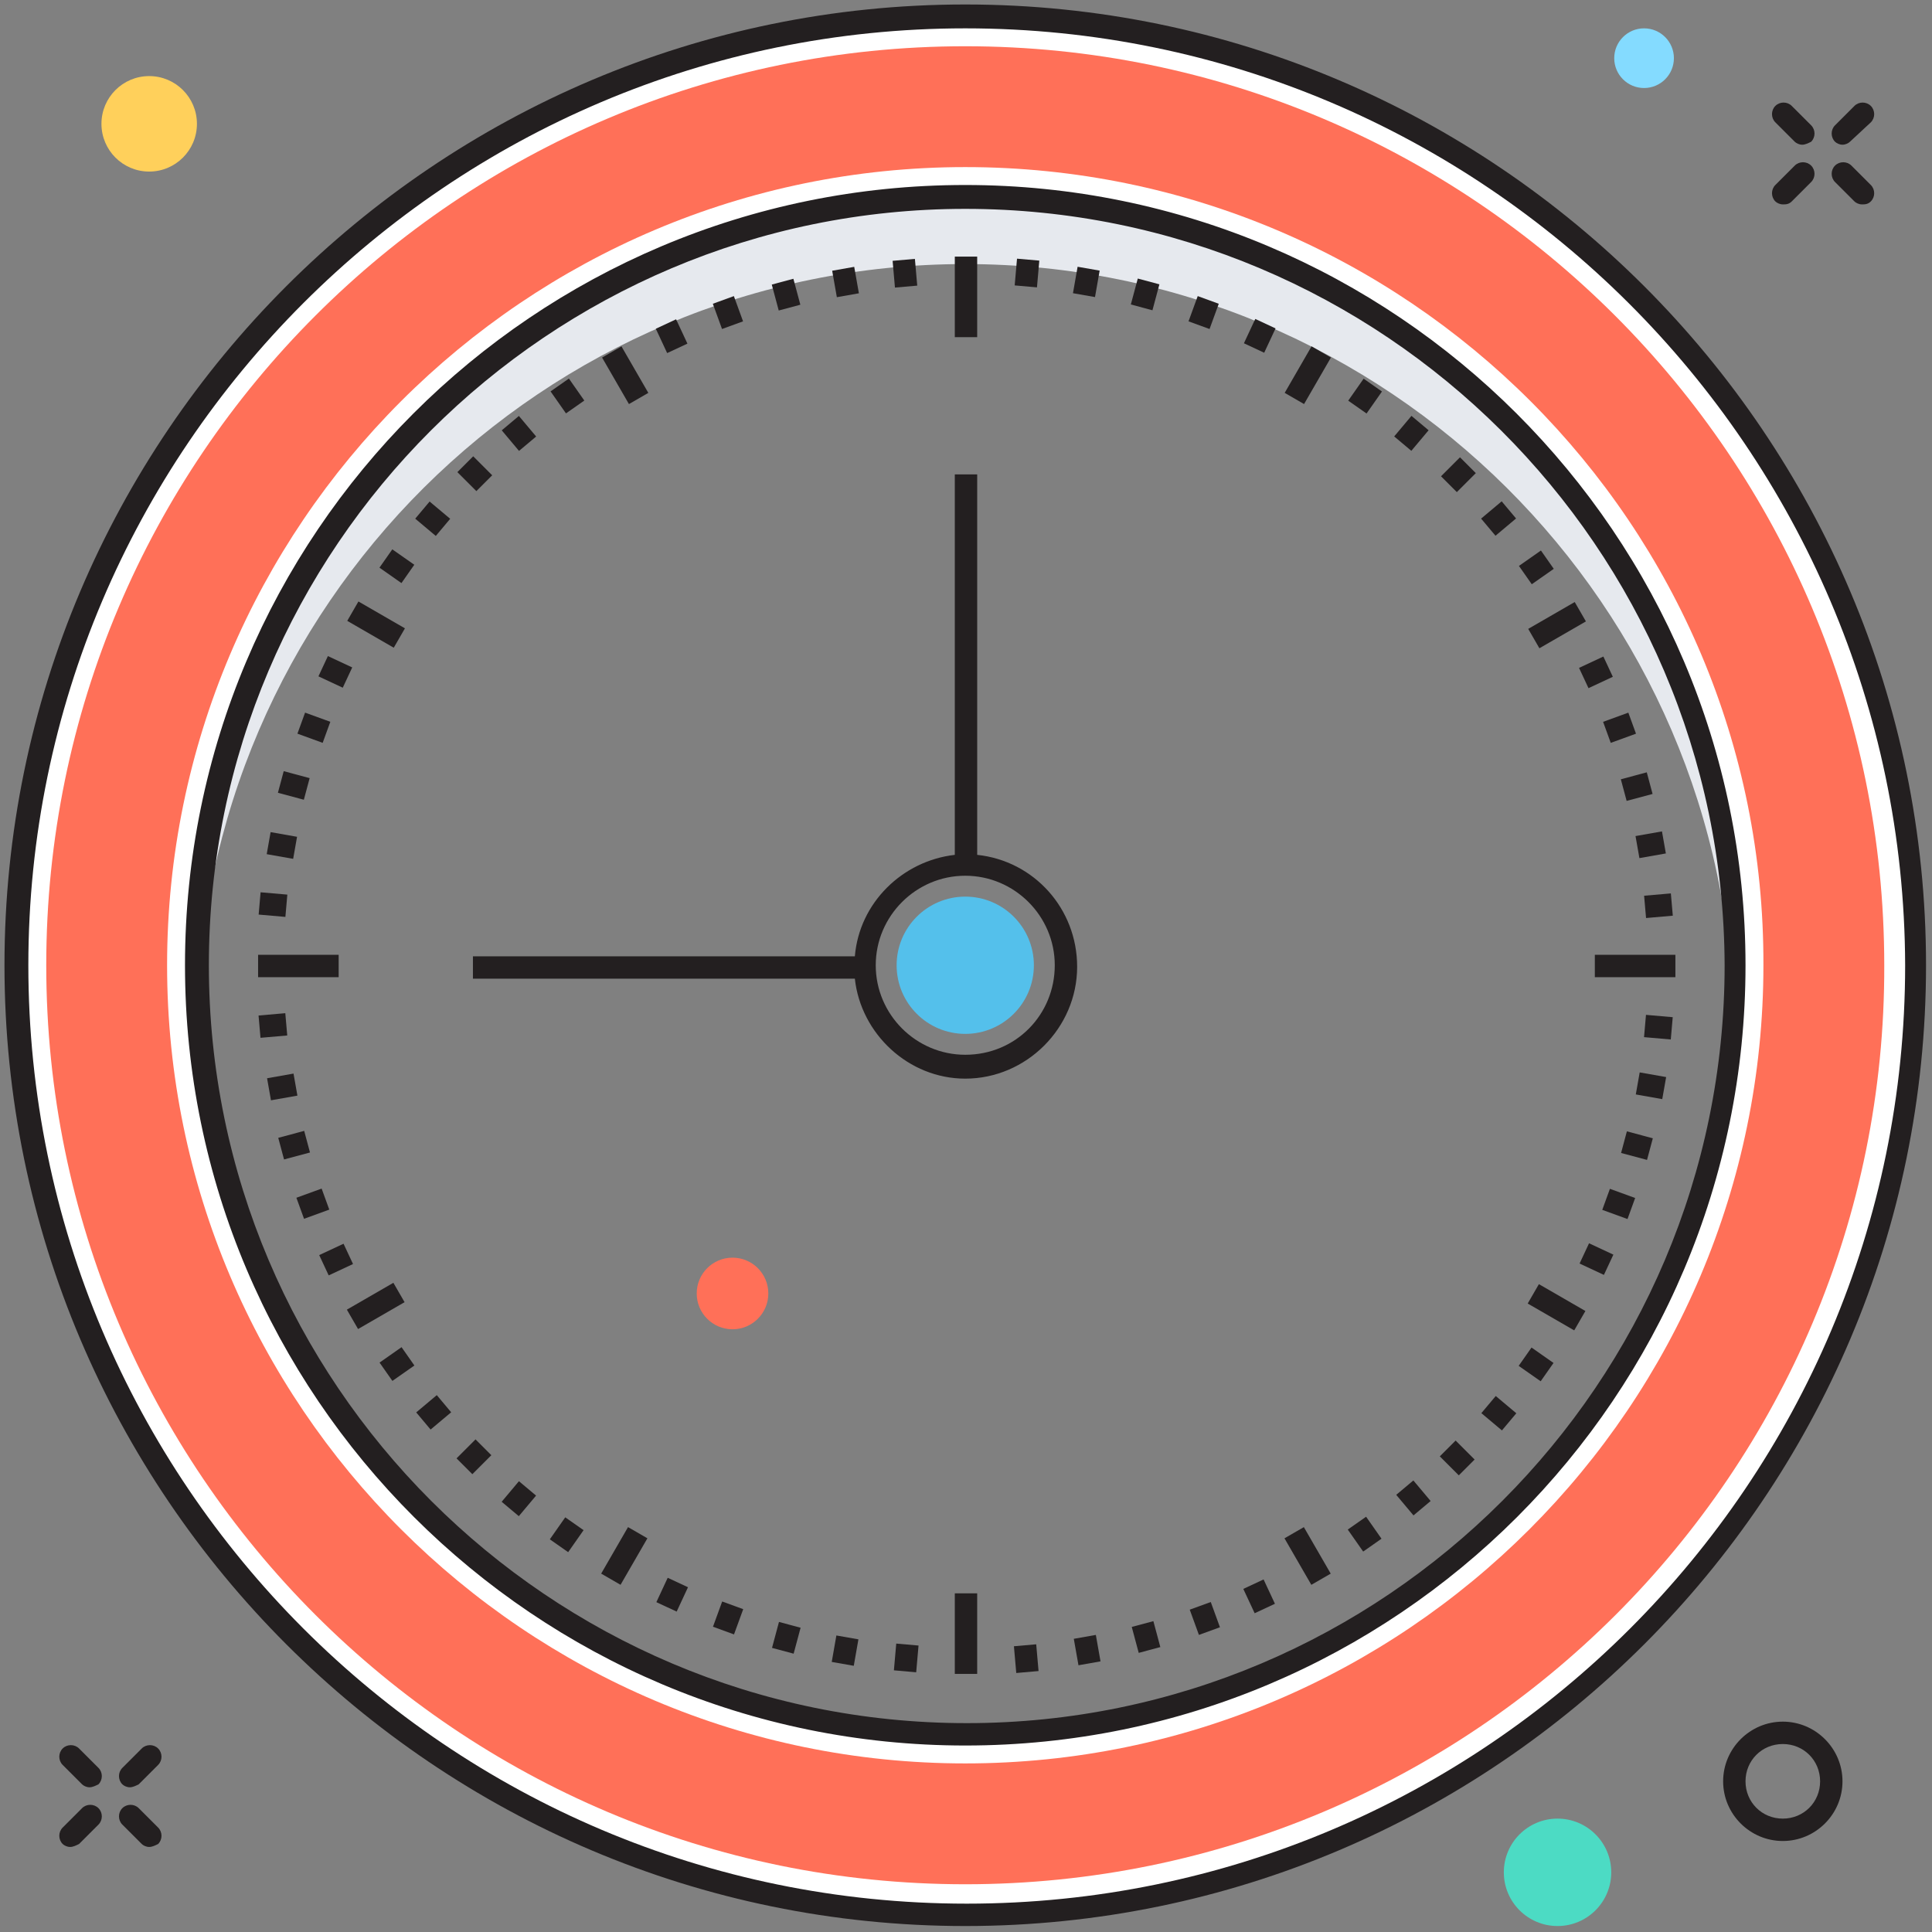 <?xml version="1.0" encoding="utf-8"?>
<!-- Generator: Adobe Illustrator 18.0.0, SVG Export Plug-In . SVG Version: 6.00 Build 0)  -->
<!DOCTYPE svg PUBLIC "-//W3C//DTD SVG 1.1//EN" "http://www.w3.org/Graphics/SVG/1.1/DTD/svg11.dtd">
<svg version="1.1" id="Layer_1" xmlns="http://www.w3.org/2000/svg" xmlns:xlink="http://www.w3.org/1999/xlink" x="0px" y="0px"
	 viewBox="0 0 129.5 129.5" enable-background="new 0 0 129.5 129.5" xml:space="preserve">
<rect x="0" y="0" width="129.5" height="129.5" fill="#808080" stroke="none"/>
<g>
	<g>
		<g>
			<path fill="#231F20" d="M119.5,123.4c-2.2,0-4-1.8-4-4c0-2.2,1.8-4,4-4c2.2,0,4,1.8,4,4C123.5,121.6,121.7,123.4,119.5,123.4z
				 M119.5,116.9c-1.4,0-2.5,1.1-2.5,2.5c0,1.4,1.1,2.5,2.5,2.5c1.4,0,2.5-1.1,2.5-2.5C122,118,120.9,116.9,119.5,116.9z"/>
		</g>
		<g>
			<g>
				<path fill="#231F20" d="M123.5,9.7c-0.2,0-0.4-0.1-0.5-0.2c-0.3-0.3-0.3-0.8,0-1.1l1.3-1.3c0.3-0.3,0.8-0.3,1.1,0s0.3,0.8,0,1.1
					L124,9.5C123.9,9.6,123.7,9.7,123.5,9.7z"/>
			</g>
			<g>
				<path fill="#231F20" d="M119.5,13.7c-0.2,0-0.4-0.1-0.5-0.2c-0.3-0.3-0.3-0.8,0-1.1l1.3-1.3c0.3-0.3,0.8-0.3,1.1,0
					s0.3,0.8,0,1.1l-1.3,1.3C119.9,13.7,119.7,13.7,119.5,13.7z"/>
			</g>
			<g>
				<path fill="#231F20" d="M124.8,13.7c-0.2,0-0.4-0.1-0.5-0.2l-1.3-1.3c-0.3-0.3-0.3-0.8,0-1.1c0.3-0.3,0.8-0.3,1.1,0l1.3,1.3
					c0.3,0.3,0.3,0.8,0,1.1C125.2,13.7,125,13.7,124.8,13.7z"/>
			</g>
			<g>
				<path fill="#231F20" d="M120.8,9.7c-0.2,0-0.4-0.1-0.5-0.2L119,8.2c-0.3-0.3-0.3-0.8,0-1.1c0.3-0.3,0.8-0.3,1.1,0l1.3,1.3
					c0.3,0.3,0.3,0.8,0,1.1C121.2,9.6,121,9.7,120.8,9.7z"/>
			</g>
		</g>
		<g>
			<g>
				<path fill="#231F20" d="M8.7,119.8c-0.2,0-0.4-0.1-0.5-0.2c-0.3-0.3-0.3-0.8,0-1.1l1.3-1.3c0.3-0.3,0.8-0.3,1.1,0
					c0.3,0.3,0.3,0.8,0,1.1l-1.3,1.3C9.1,119.7,8.9,119.8,8.7,119.8z"/>
			</g>
			<g>
				<path fill="#231F20" d="M4.7,123.8c-0.2,0-0.4-0.1-0.5-0.2c-0.3-0.3-0.3-0.8,0-1.1l1.3-1.3c0.3-0.3,0.8-0.3,1.1,0
					c0.3,0.3,0.3,0.8,0,1.1l-1.3,1.3C5.1,123.7,4.9,123.8,4.7,123.8z"/>
			</g>
			<g>
				<path fill="#231F20" d="M10,123.8c-0.2,0-0.4-0.1-0.5-0.2l-1.3-1.3c-0.3-0.3-0.3-0.8,0-1.1c0.3-0.3,0.8-0.3,1.1,0l1.3,1.3
					c0.3,0.3,0.3,0.8,0,1.1C10.4,123.7,10.2,123.8,10,123.8z"/>
			</g>
			<g>
				<path fill="#231F20" d="M6,119.8c-0.2,0-0.4-0.1-0.5-0.2l-1.3-1.3c-0.3-0.3-0.3-0.8,0-1.1c0.3-0.3,0.8-0.3,1.1,0l1.3,1.3
					c0.3,0.3,0.3,0.8,0,1.1C6.4,119.7,6.2,119.8,6,119.8z"/>
			</g>
		</g>
		<g>
			<circle fill="#FFD05B" cx="10" cy="8.3" r="3.2"/>
		</g>
		<g>
			<circle fill="#84DBFF" cx="110.2" cy="3.9" r="2"/>
		</g>
		<g>
			<circle fill="#4CDBC4" cx="104.4" cy="125.5" r="3.6"/>
		</g>
		<g>
			<circle fill="#FF7058" cx="49.1" cy="86.7" r="2.4"/>
		</g>
		<g>
			<path fill="#E6E9EE" d="M13.2,68.9c0.2-28.3,23.2-51.2,51.5-51.2s51.3,22.9,51.5,51.2h4.9c-0.2-31-25.4-56.1-56.4-56.1
				c-31,0-56.2,25.1-56.4,56.1H13.2z"/>
		</g>
		<g>
			<circle fill="#54C0EB" cx="64.7" cy="64.7" r="4.6"/>
		</g>
		<g>
			<rect x="64" y="17.2" fill="#231F20" width="1.5" height="5.4"/>
			<rect x="64" y="106.8" fill="#231F20" width="1.5" height="5.4"/>
			<rect x="106.9" y="64" fill="#231F20" width="5.4" height="1.5"/>
			<rect x="17.3" y="64" fill="#231F20" width="5.4" height="1.5"/>
			<rect x="40.1" y="24.4" transform="matrix(0.5 0.866 -0.866 0.5 42.737 -23.709)" fill="#231F20" width="3.6" height="1.5"/>
			
				<rect x="85.8" y="103.6" transform="matrix(-0.5 -0.866 0.866 -0.5 41.08 232.332)" fill="#231F20" width="3.6" height="1.5"/>
			
				<rect x="23.4" y="41.1" transform="matrix(0.866 0.5 -0.5 0.866 24.311 -6.976)" fill="#231F20" width="3.6" height="1.5"/>
			
				<rect x="102.5" y="86.8" transform="matrix(-0.866 -0.5 0.5 -0.866 150.883 215.593)" fill="#231F20" width="3.6" height="1.5"/>
			
				<rect x="23.4" y="86.8" transform="matrix(0.866 -0.5 0.5 0.866 -40.414 24.316)" fill="#231F20" width="3.6" height="1.5"/>
			<rect x="102.5" y="41.1" transform="matrix(-0.866 0.5 -0.5 -0.866 215.617 25.995)" fill="#231F20" width="3.6" height="1.5"/>
			
				<rect x="41.2" y="102.5" transform="matrix(-0.866 -0.5 0.5 -0.866 26.024 215.593)" fill="#231F20" width="1.5" height="3.6"/>
			
				<rect x="86.8" y="23.4" transform="matrix(-0.866 -0.5 0.5 -0.866 150.879 90.748)" fill="#231F20" width="1.5" height="3.6"/>
			
				<rect x="67.9" y="110.4" transform="matrix(-8.720351e-002 -0.996 0.996 -8.720351e-002 -35.918 189.395)" fill="#231F20" width="1.8" height="1.5"/>
			
				<rect x="59.8" y="17.6" transform="matrix(8.698265e-002 0.996 -0.996 8.698265e-002 73.653 -43.739)" fill="#231F20" width="1.8" height="1.5"/>
			
				<rect x="71.9" y="109.9" transform="matrix(-0.174 -0.985 0.985 -0.174 -23.452 201.565)" fill="#231F20" width="1.8" height="1.5"/>
			
				<rect x="55.8" y="18.1" transform="matrix(0.174 0.985 -0.985 0.174 65.377 -40.226)" fill="#231F20" width="1.8" height="1.5"/>
			
				<rect x="75.9" y="109" transform="matrix(-0.259 -0.966 0.966 -0.259 -9.309 212.341)" fill="#231F20" width="1.8" height="1.5"/>
			
				<rect x="51.8" y="19" transform="matrix(0.259 0.966 -0.966 0.259 58.118 -36.274)" fill="#231F20" width="1.8" height="1.5"/>
			
				<rect x="79.8" y="107.8" transform="matrix(-0.342 -0.94 0.94 -0.342 6.322 221.466)" fill="#231F20" width="1.8" height="1.5"/>
			
				<rect x="47.9" y="20.2" transform="matrix(0.342 0.94 -0.94 0.342 51.797 -32.087)" fill="#231F20" width="1.8" height="1.5"/>
			
				<rect x="83.5" y="106.2" transform="matrix(-0.423 -0.906 0.906 -0.423 23.202 228.707)" fill="#231F20" width="1.8" height="1.5"/>
			
				<rect x="44.2" y="21.8" transform="matrix(0.422 0.906 -0.906 0.422 46.416 -27.843)" fill="#231F20" width="1.8" height="1.5"/>
			
				<rect x="90.6" y="102.2" transform="matrix(-0.574 -0.819 0.819 -0.574 59.675 236.864)" fill="#231F20" width="1.8" height="1.5"/>
			
				<rect x="37.1" y="25.8" transform="matrix(0.574 0.819 -0.819 0.574 37.967 -19.82)" fill="#231F20" width="1.8" height="1.5"/>
			
				<rect x="93.8" y="99.7" transform="matrix(-0.643 -0.766 0.766 -0.643 78.688 237.534)" fill="#231F20" width="1.8" height="1.5"/>
			
				<rect x="33.9" y="28.3" transform="matrix(0.643 0.766 -0.766 0.643 34.661 -16.284)" fill="#231F20" width="1.8" height="1.5"/>
			
				<rect x="96.8" y="96.9" transform="matrix(-0.707 -0.707 0.707 -0.707 97.711 235.837)" fill="#231F20" width="1.8" height="1.5"/>
			
				<rect x="30.9" y="31" transform="matrix(0.707 0.707 -0.707 0.707 31.789 -13.178)" fill="#231F20" width="1.8" height="1.5"/>
			
				<rect x="99.5" y="93.9" transform="matrix(-0.766 -0.643 0.643 -0.766 116.512 231.785)" fill="#231F20" width="1.8" height="1.5"/>
			
				<rect x="28.2" y="34" transform="matrix(-0.766 -0.643 0.643 -0.766 28.95 80.1)" fill="#231F20" width="1.8" height="1.5"/>
			
				<rect x="102" y="90.7" transform="matrix(-0.819 -0.574 0.574 -0.819 134.746 225.417)" fill="#231F20" width="1.8" height="1.5"/>
			
				<rect x="25.7" y="37.3" transform="matrix(-0.819 -0.574 0.574 -0.819 26.547 84.384)" fill="#231F20" width="1.8" height="1.5"/>
			
				<rect x="106.1" y="83.7" transform="matrix(-0.906 -0.423 0.423 -0.906 168.23 206.168)" fill="#231F20" width="1.8" height="1.5"/>
			
				<rect x="21.6" y="44.3" transform="matrix(0.906 0.423 -0.423 0.906 21.148 -5.297)" fill="#231F20" width="1.8" height="1.5"/>
			
				<rect x="107.6" y="79.9" transform="matrix(-0.94 -0.342 0.342 -0.94 182.908 193.616)" fill="#231F20" width="1.8" height="1.5"/>
			
				<rect x="20.1" y="48" transform="matrix(0.94 0.342 -0.342 0.94 17.971 -4.228)" fill="#231F20" width="1.8" height="1.5"/>
			
				<rect x="108.9" y="76" transform="matrix(-0.966 -0.259 0.259 -0.966 195.912 179.369)" fill="#231F20" width="1.8" height="1.5"/>
			
				<rect x="18.8" y="51.9" transform="matrix(0.966 0.259 -0.259 0.966 14.298 -3.314)" fill="#231F20" width="1.8" height="1.5"/>
			
				<rect x="109.7" y="72.1" transform="matrix(-0.985 -0.174 0.174 -0.985 206.928 163.779)" fill="#231F20" width="1.8" height="1.5"/>
			
				<rect x="18" y="55.9" transform="matrix(0.985 0.174 -0.174 0.985 10.135 -2.417)" fill="#231F20" width="1.8" height="1.5"/>
			
				<rect x="110.3" y="68" transform="matrix(-0.996 -8.690815e-002 8.690815e-002 -0.996 215.94 146.989)" fill="#231F20" width="1.8" height="1.5"/>
			
				<rect x="17.4" y="59.9" transform="matrix(0.996 8.693221e-002 -8.693221e-002 0.996 5.344 -1.364)" fill="#231F20" width="1.8" height="1.5"/>
			
				<rect x="110.3" y="59.9" transform="matrix(-0.996 8.696325e-002 -8.696325e-002 -0.996 227.194 111.446)" fill="#231F20" width="1.8" height="1.5"/>
			
				<rect x="17.4" y="68" transform="matrix(0.996 -8.692739e-002 8.692739e-002 0.996 -5.911 1.854)" fill="#231F20" width="1.8" height="1.5"/>
			
				<rect x="109.7" y="55.9" transform="matrix(-0.985 0.174 -0.174 -0.985 229.442 93.179)" fill="#231F20" width="1.8" height="1.5"/>
			
				<rect x="18" y="72.1" transform="matrix(0.985 -0.174 0.174 0.985 -12.374 4.388)" fill="#231F20" width="1.8" height="1.5"/>
			
				<rect x="108.9" y="51.9" transform="matrix(-0.966 0.259 -0.259 -0.966 229.41 75.148)" fill="#231F20" width="1.8" height="1.5"/>
			
				<rect x="18.8" y="76" transform="matrix(0.966 -0.259 0.259 0.966 -19.194 7.721)" fill="#231F20" width="1.8" height="1.5"/>
			
				<rect x="107.6" y="48" transform="matrix(-0.94 0.342 -0.342 -0.94 227.219 57.499)" fill="#231F20" width="1.8" height="1.5"/>
			
				<rect x="20.1" y="79.9" transform="matrix(0.94 -0.342 0.342 0.94 -26.353 12.053)" fill="#231F20" width="1.8" height="1.5"/>
			
				<rect x="106.1" y="44.3" transform="matrix(-0.906 0.423 -0.423 -0.906 222.972 40.621)" fill="#231F20" width="1.8" height="1.5"/>
			
				<rect x="21.6" y="83.7" transform="matrix(0.906 -0.423 0.423 0.906 -33.578 17.433)" fill="#231F20" width="1.8" height="1.5"/>
			
				<rect x="102.2" y="37.1" transform="matrix(0.574 0.819 -0.819 0.574 75.009 -68.097)" fill="#231F20" width="1.5" height="1.8"/>
			
				<rect x="25.8" y="90.6" transform="matrix(-0.574 -0.819 0.819 -0.574 -33.09 165.696)" fill="#231F20" width="1.5" height="1.8"/>
			
				<rect x="99.7" y="33.9" transform="matrix(-0.643 -0.766 0.766 -0.643 138.381 134.078)" fill="#231F20" width="1.5" height="1.8"/>
			
				<rect x="28.3" y="93.8" transform="matrix(-0.643 -0.766 0.766 -0.643 -24.791 177.812)" fill="#231F20" width="1.5" height="1.8"/>
			
				<rect x="96.9" y="30.9" transform="matrix(-0.707 -0.707 0.707 -0.707 144.312 123.34)" fill="#231F20" width="1.5" height="1.8"/>
			
				<rect x="31.1" y="96.8" transform="matrix(-0.707 -0.707 0.707 -0.707 -14.788 189.238)" fill="#231F20" width="1.5" height="1.8"/>
			
				<rect x="94" y="28.1" transform="matrix(-0.766 -0.643 0.643 -0.766 148.536 112.185)" fill="#231F20" width="1.5" height="1.8"/>
			
				<rect x="34" y="99.5" transform="matrix(-0.766 -0.643 0.643 -0.766 -3.159 199.706)" fill="#231F20" width="1.5" height="1.8"/>
			
				<rect x="90.7" y="25.7" transform="matrix(-0.819 -0.574 0.574 -0.819 151.13 100.827)" fill="#231F20" width="1.5" height="1.8"/>
			
				<rect x="37.3" y="102" transform="matrix(-0.819 -0.574 0.574 -0.819 10.084 208.988)" fill="#231F20" width="1.5" height="1.8"/>
			
				<rect x="83.7" y="21.6" transform="matrix(-0.906 -0.423 0.423 -0.906 151.433 78.619)" fill="#231F20" width="1.5" height="1.8"/>
			
				<rect x="44.3" y="106.1" transform="matrix(-0.907 -0.422 0.422 -0.907 40.762 222.951)" fill="#231F20" width="1.5" height="1.8"/>
			
				<rect x="79.9" y="20" transform="matrix(-0.94 -0.343 0.343 -0.94 149.321 68.259)" fill="#231F20" width="1.5" height="1.8"/>
			
				<rect x="48.1" y="107.6" transform="matrix(-0.94 -0.343 0.343 -0.94 57.507 227.195)" fill="#231F20" width="1.5" height="1.8"/>
			
				<rect x="76.1" y="18.8" transform="matrix(-0.966 -0.259 0.259 -0.966 145.891 58.668)" fill="#231F20" width="1.5" height="1.8"/>
			
				<rect x="51.9" y="108.8" transform="matrix(-0.966 -0.259 0.259 -0.966 75.153 229.387)" fill="#231F20" width="1.5" height="1.8"/>
			
				<rect x="72.1" y="17.9" transform="matrix(-0.985 -0.173 0.173 -0.985 141.319 50.017)" fill="#231F20" width="1.5" height="1.8"/>
			
				<rect x="55.9" y="109.7" transform="matrix(-0.985 -0.173 0.173 -0.985 93.311 229.382)" fill="#231F20" width="1.5" height="1.8"/>
			
				<rect x="68.1" y="17.4" transform="matrix(0.996 8.727695e-002 -8.727695e-002 0.996 1.861 -5.936)" fill="#231F20" width="1.5" height="1.8"/>
			
				<rect x="59.9" y="110.3" transform="matrix(-0.996 -8.727700e-002 8.727700e-002 -0.996 111.445 227.178)" fill="#231F20" width="1.5" height="1.8"/>
			<path fill="#231F20" d="M65.5,57.3V31.8H64v25.5c-3.5,0.4-6.4,3.2-6.7,6.8H31.7v1.5h25.6c0.4,3.7,3.6,6.7,7.4,6.7
				c4.1,0,7.5-3.4,7.5-7.5C72.2,60.9,69.3,57.7,65.5,57.3z M64.7,70.7c-3.3,0-6-2.7-6-6c0-3.3,2.7-6,6-6c3.3,0,6,2.7,6,6
				C70.7,68,68.1,70.7,64.7,70.7z"/>
		</g>
		<g>
			<path fill="#FFFFFF" d="M64.7,1.1C29.6,1.1,1.1,29.6,1.1,64.7s28.5,63.6,63.6,63.6c35.1,0,63.6-28.5,63.6-63.6S99.9,1.1,64.7,1.1
				z M64.7,116.3c-28.5,0-51.5-23.1-51.5-51.5c0-28.5,23.1-51.5,51.5-51.5c28.5,0,51.5,23.1,51.5,51.5
				C116.3,93.2,93.2,116.3,64.7,116.3z"/>
			<path fill="#231F20" d="M64.7,129.1c-35.5,0-64.4-28.9-64.4-64.4c0-35.5,28.9-64.4,64.4-64.4s64.4,28.9,64.4,64.4
				C129.1,100.2,100.2,129.1,64.7,129.1z M64.7,1.9C30.1,1.9,1.9,30.1,1.9,64.7c0,34.7,28.2,62.9,62.9,62.9
				c34.7,0,62.9-28.2,62.9-62.9C127.6,30.1,99.4,1.9,64.7,1.9z M64.7,117c-28.8,0-52.3-23.4-52.3-52.3s23.4-52.3,52.3-52.3
				c28.8,0,52.3,23.4,52.3,52.3S93.6,117,64.7,117z M64.7,14C36.8,14,14,36.7,14,64.7c0,28,22.8,50.8,50.8,50.8
				c28,0,50.8-22.8,50.8-50.8C115.5,36.7,92.7,14,64.7,14z"/>
		</g>
		<g>
			<path fill="#FF7058" d="M64.7,126.3c-34,0-61.6-27.6-61.6-61.6c0-34,27.6-61.6,61.6-61.6s61.6,27.6,61.6,61.6
				C126.4,98.7,98.7,126.3,64.7,126.3z M64.7,11.2c-29.5,0-53.5,24-53.5,53.5c0,29.5,24,53.5,53.5,53.5s53.5-24,53.5-53.5
				C118.3,35.2,94.3,11.2,64.7,11.2z"/>
		</g>
	</g>
</g>
</svg>
